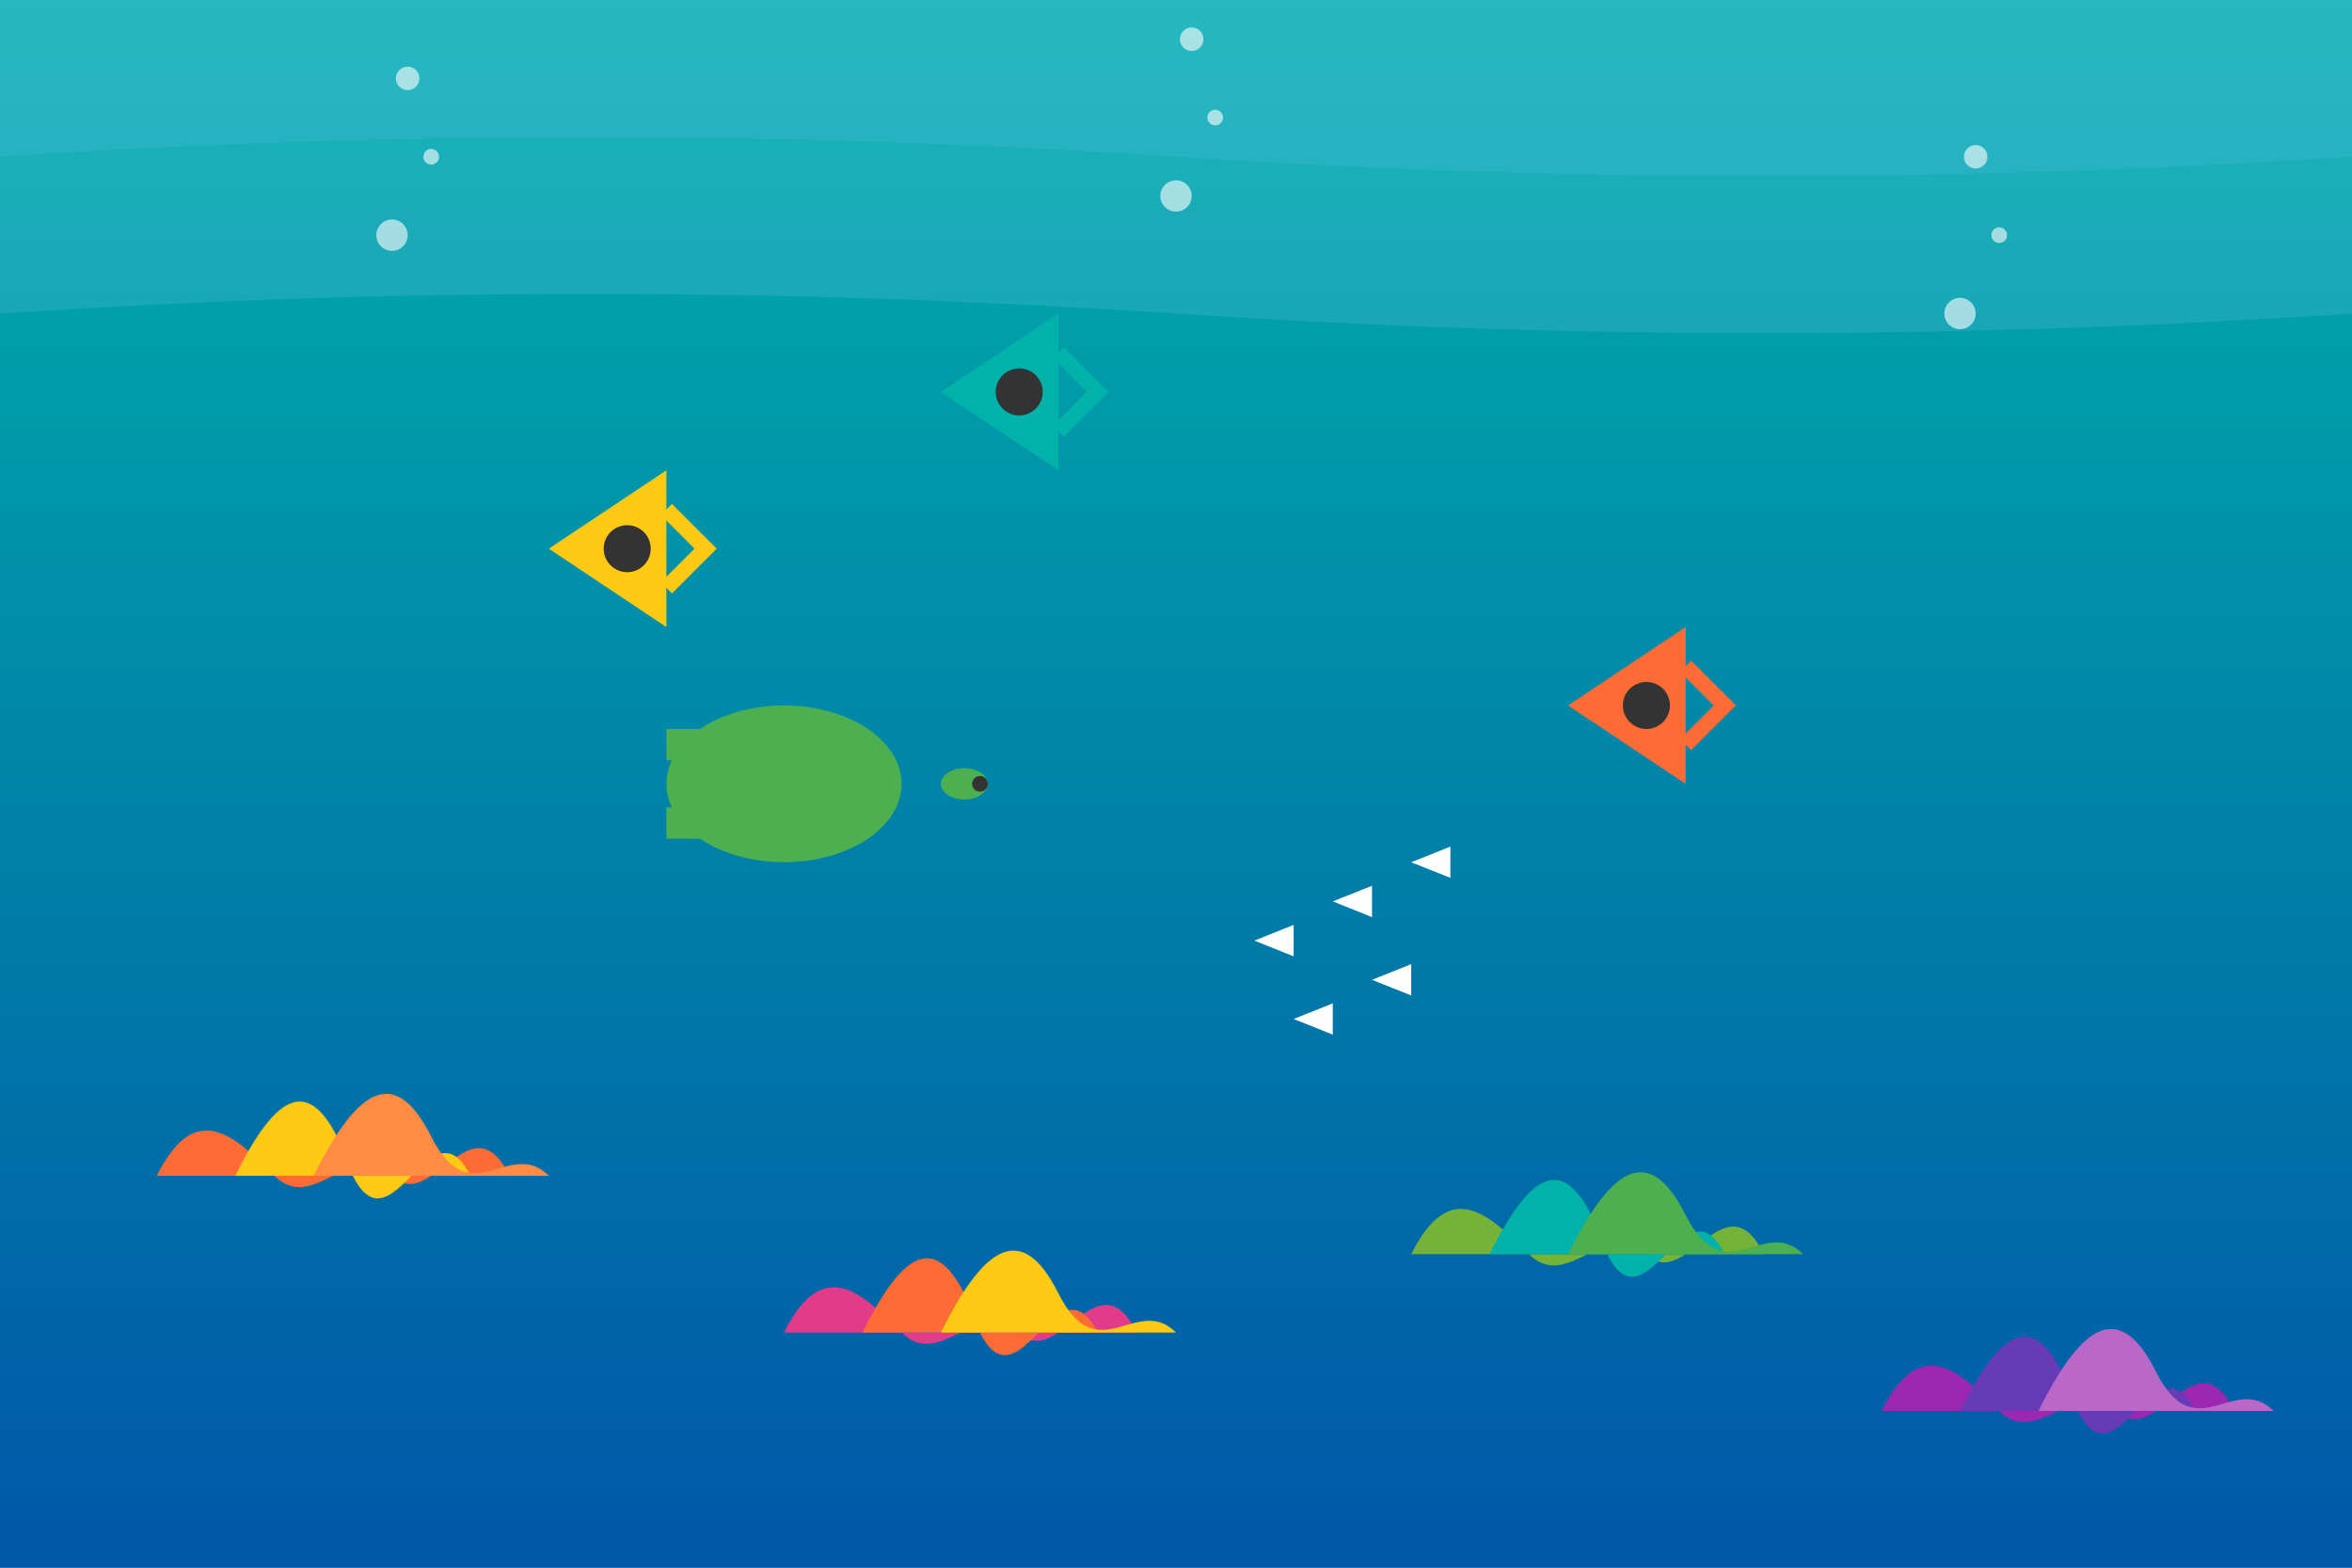 <svg xmlns="http://www.w3.org/2000/svg" viewBox="0 0 300 200" width="300" height="200">
  <rect x="0" y="0" width="300" height="200" fill="#808080" stroke="none"/>
  <!-- Gradient background for ocean -->
  <defs>
    <linearGradient id="oceanGradient" x1="0%" y1="0%" x2="0%" y2="100%">
      <stop offset="0%" stop-color="#00B2A9"/>
      <stop offset="100%" stop-color="#0056A8"/>
    </linearGradient>
  </defs>
  <rect width="300" height="200" fill="url(#oceanGradient)"/>
  
  <!-- Sun rays through water -->
  <path d="M0 0 L300 0 L300 20 Q225 25 150 20 Q75 15 0 20 Z" fill="#7FC8F8" opacity="0.3"/>
  <path d="M0 0 L0 20 Q75 15 150 20 Q225 25 300 20 L300 40 Q225 45 150 40 Q75 35 0 40 Z" fill="#7FC8F8" opacity="0.2"/>
  
  <!-- Coral formations -->
  <!-- Coral group 1 -->
  <path d="M20 150 C25 140 30 145 35 150 C40 155 45 145 50 150 C55 155 60 140 65 150 Z" fill="#FF6B35"/>
  <path d="M30 150 C35 140 40 135 45 150 C50 160 55 140 60 150 Z" fill="#FFC914"/>
  <path d="M40 150 C45 140 50 135 55 145 C60 155 65 145 70 150 Z" fill="#FF8C42"/>
  
  <!-- Coral group 2 -->
  <path d="M100 170 C105 160 110 165 115 170 C120 175 125 165 130 170 C135 175 140 160 145 170 Z" fill="#E03C8A"/>
  <path d="M110 170 C115 160 120 155 125 170 C130 180 135 160 140 170 Z" fill="#FF6B35"/>
  <path d="M120 170 C125 160 130 155 135 165 C140 175 145 165 150 170 Z" fill="#FFC914"/>
  
  <!-- Coral group 3 -->
  <path d="M180 160 C185 150 190 155 195 160 C200 165 205 155 210 160 C215 165 220 150 225 160 Z" fill="#75B239"/>
  <path d="M190 160 C195 150 200 145 205 160 C210 170 215 150 220 160 Z" fill="#00B2A9"/>
  <path d="M200 160 C205 150 210 145 215 155 C220 165 225 155 230 160 Z" fill="#4CAF50"/>
  
  <!-- Coral group 4 -->
  <path d="M240 180 C245 170 250 175 255 180 C260 185 265 175 270 180 C275 185 280 170 285 180 Z" fill="#9C27B0"/>
  <path d="M250 180 C255 170 260 165 265 180 C270 190 275 170 280 180 Z" fill="#673AB7"/>
  <path d="M260 180 C265 170 270 165 275 175 C280 185 285 175 290 180 Z" fill="#BA68C8"/>
  
  <!-- Fish -->
  <!-- Tropical fish 1 -->
  <path d="M70 70 L85 60 L85 80 Z" fill="#FFC914"/>
  <ellipse cx="80" cy="70" rx="3" ry="3" fill="#333333"/>
  <path d="M85 65 L90 70 L85 75" fill="none" stroke="#FFC914" stroke-width="2"/>
  
  <!-- Tropical fish 2 -->
  <path d="M200 90 L215 80 L215 100 Z" fill="#FF6B35"/>
  <ellipse cx="210" cy="90" rx="3" ry="3" fill="#333333"/>
  <path d="M215 85 L220 90 L215 95" fill="none" stroke="#FF6B35" stroke-width="2"/>
  
  <!-- Tropical fish 3 -->
  <path d="M120 50 L135 40 L135 60 Z" fill="#00B2A9"/>
  <ellipse cx="130" cy="50" rx="3" ry="3" fill="#333333"/>
  <path d="M135 45 L140 50 L135 55" fill="none" stroke="#00B2A9" stroke-width="2"/>
  
  <!-- School of small fish -->
  <path d="M160 120 L165 118 L165 122 Z" fill="#FFFFFF"/>
  <path d="M170 115 L175 113 L175 117 Z" fill="#FFFFFF"/>
  <path d="M175 125 L180 123 L180 127 Z" fill="#FFFFFF"/>
  <path d="M165 130 L170 128 L170 132 Z" fill="#FFFFFF"/>
  <path d="M180 110 L185 108 L185 112 Z" fill="#FFFFFF"/>
  
  <!-- Bubbles -->
  <circle cx="50" cy="30" r="2" fill="#FFFFFF" opacity="0.6"/>
  <circle cx="55" cy="20" r="1" fill="#FFFFFF" opacity="0.6"/>
  <circle cx="52" cy="10" r="1.5" fill="#FFFFFF" opacity="0.6"/>
  
  <circle cx="250" cy="40" r="2" fill="#FFFFFF" opacity="0.6"/>
  <circle cx="255" cy="30" r="1" fill="#FFFFFF" opacity="0.6"/>
  <circle cx="252" cy="20" r="1.5" fill="#FFFFFF" opacity="0.6"/>
  
  <circle cx="150" cy="25" r="2" fill="#FFFFFF" opacity="0.6"/>
  <circle cx="155" cy="15" r="1" fill="#FFFFFF" opacity="0.6"/>
  <circle cx="152" cy="5" r="1.5" fill="#FFFFFF" opacity="0.6"/>
  
  <!-- Sea turtle -->
  <ellipse cx="100" cy="100" rx="15" ry="10" fill="#4CAF50"/>
  <circle cx="120" cy="100" rx="5" ry="3" fill="#4CAF50"/>
  <path d="M85 95 L95 95" fill="none" stroke="#4CAF50" stroke-width="4"/>
  <path d="M85 105 L95 105" fill="none" stroke="#4CAF50" stroke-width="4"/>
  <ellipse cx="123" cy="100" rx="3" ry="2" fill="#4CAF50"/>
  <ellipse cx="125" cy="100" rx="1" ry="1" fill="#333333"/>
</svg>
